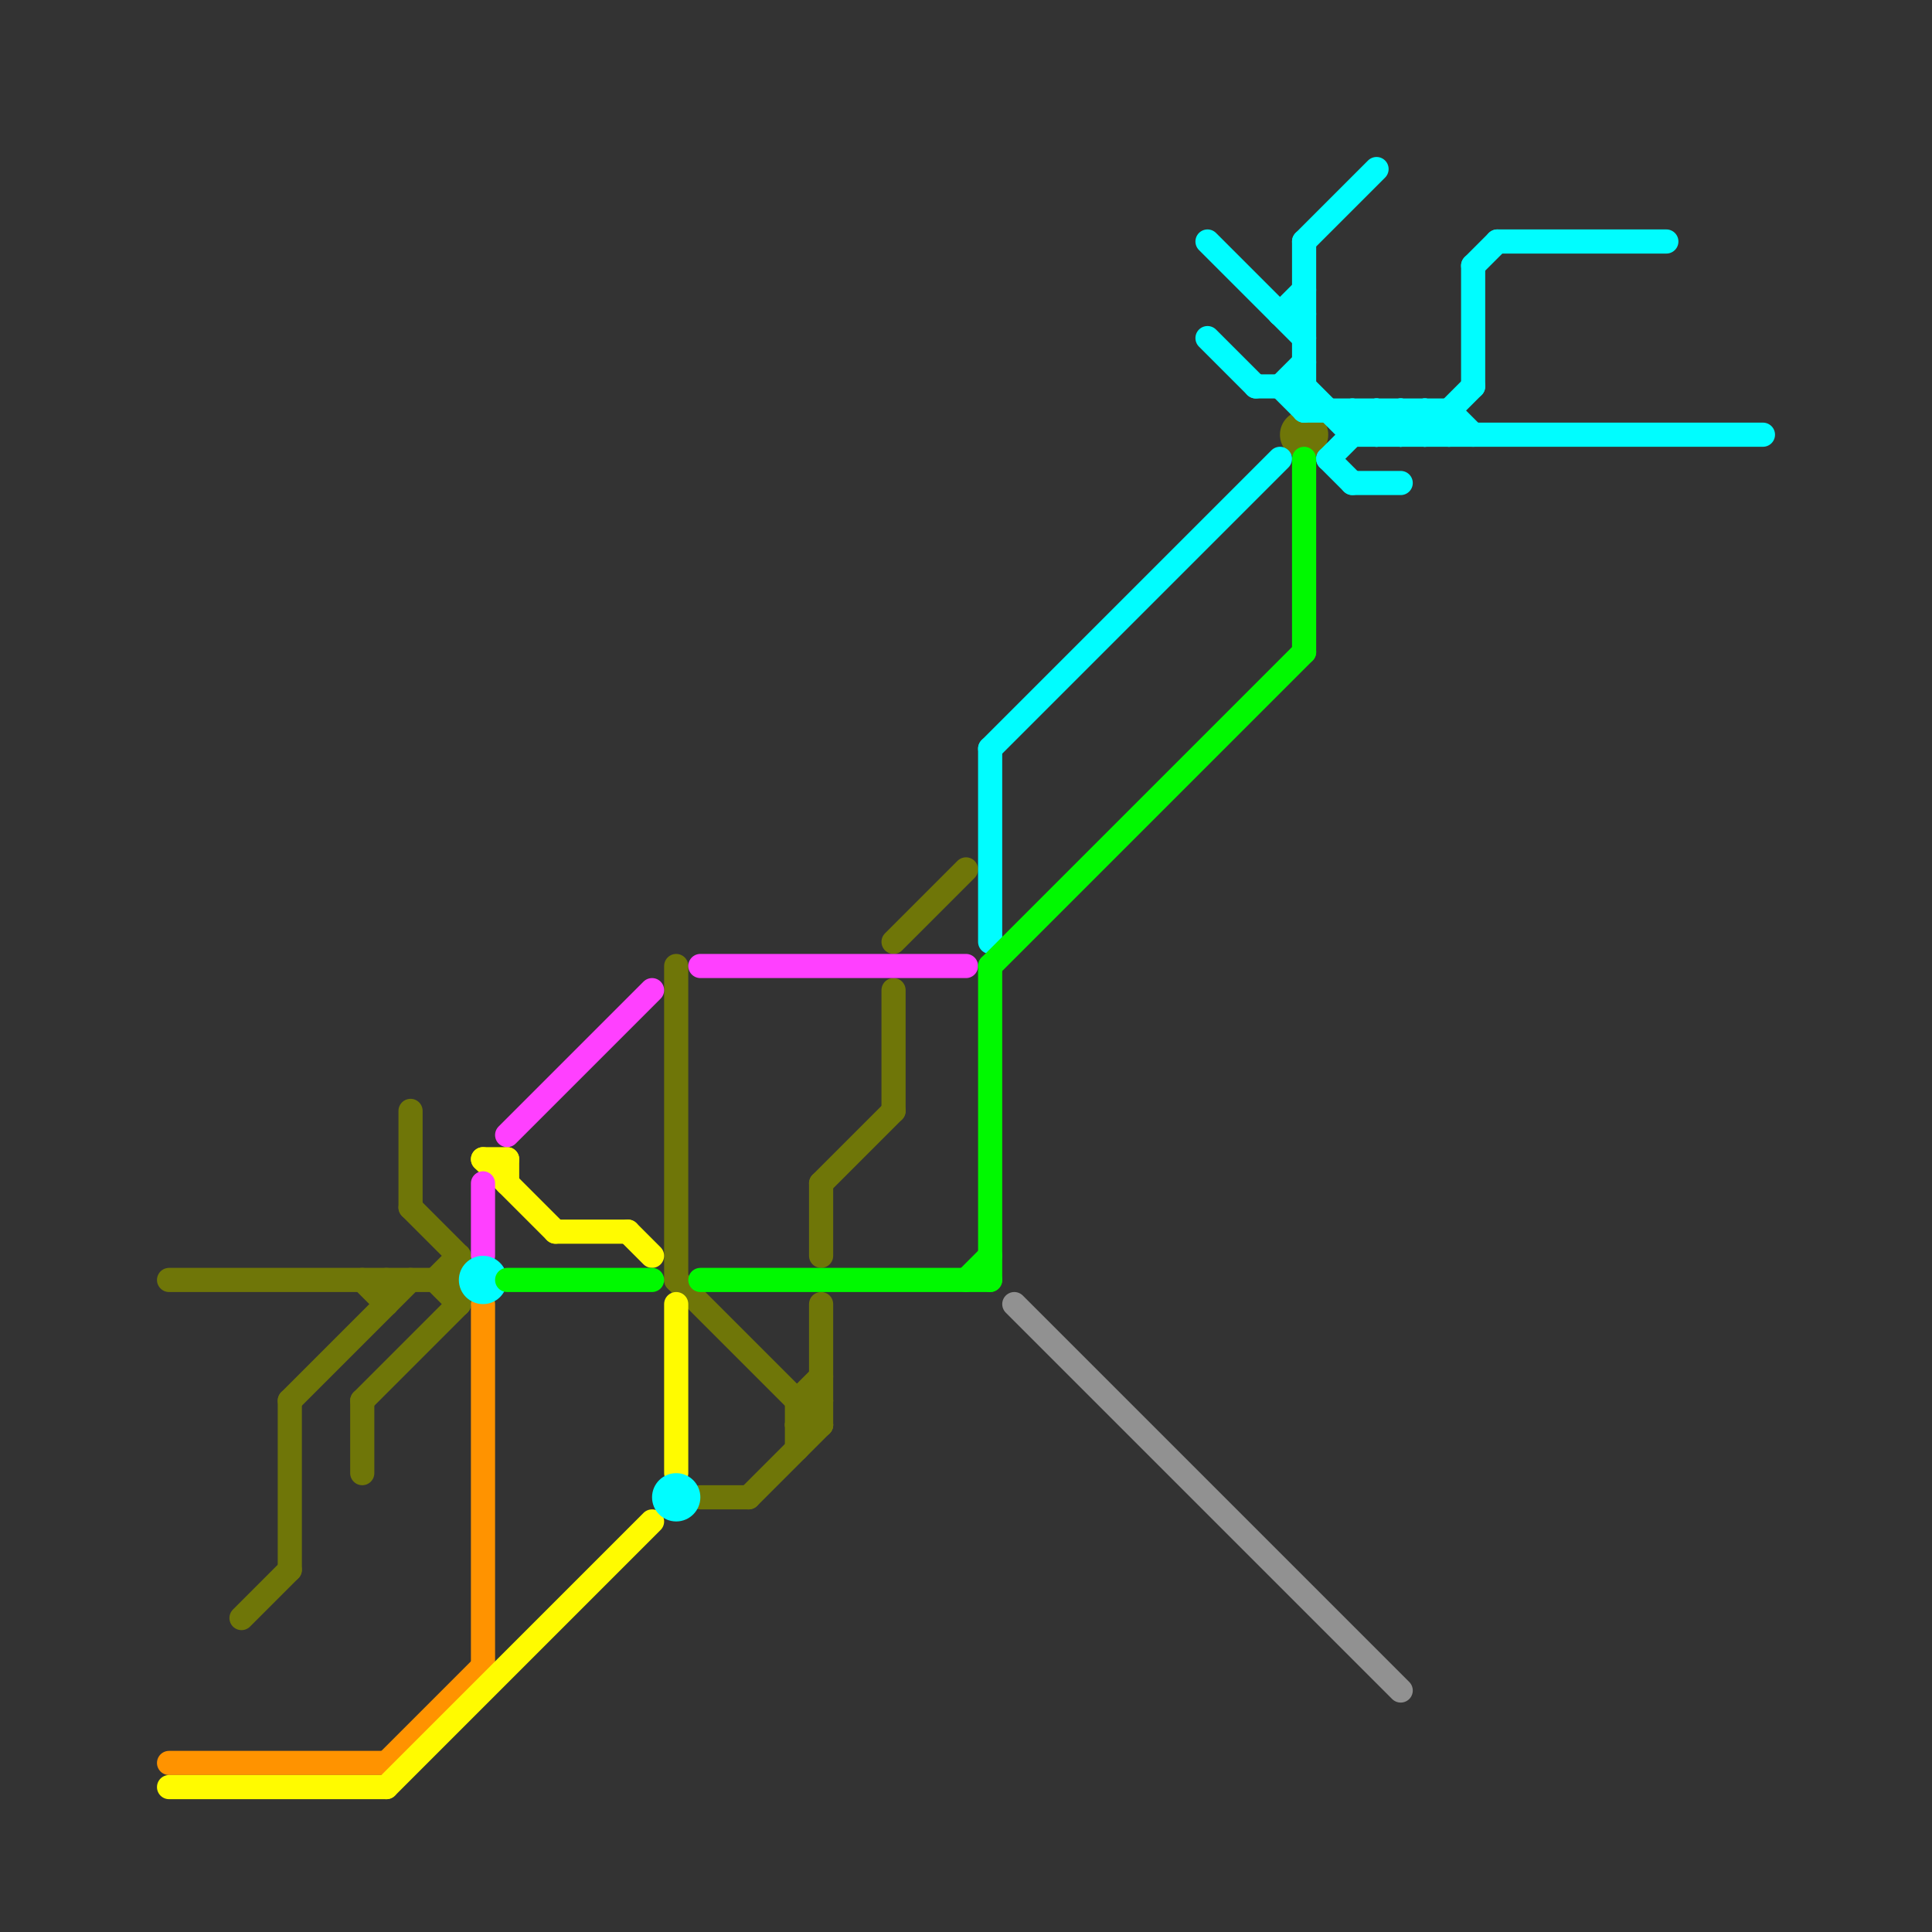 
<svg version="1.1" xmlns="http://www.w3.org/2000/svg" viewBox="0 0 80 80">
<rect x="0" y="0" width="80" height="80" fill="#333333" stroke="none"/>
<style>text { font: 1px Helvetica; font-weight: 600; white-space: pre; dominant-baseline: central; } line { stroke-width: 1; fill: none; stroke-linecap: round; stroke-linejoin: round; } .c0 { stroke: #6f7608 } .c1 { stroke: #ff9300 } .c2 { stroke: #fffb00 } .c3 { stroke: #ff40ff } .c4 { stroke: #00fdff } .c5 { stroke: #00f900 } .c6 { stroke: #919191 }</style><defs><g id="wm-xf"><circle r="1.2" fill="#000"/><circle r="0.9" fill="#fff"/><circle r="0.6" fill="#000"/><circle r="0.3" fill="#fff"/></g><g id="wm"><circle r="0.6" fill="#000"/><circle r="0.3" fill="#fff"/></g></defs><line class="c0" x1="28" y1="40" x2="28" y2="53"/><line class="c0" x1="12" y1="58" x2="17" y2="53"/><line class="c0" x1="37" y1="41" x2="37" y2="46"/><line class="c0" x1="28" y1="53" x2="34" y2="59"/><line class="c0" x1="15" y1="58" x2="15" y2="61"/><line class="c0" x1="33" y1="58" x2="33" y2="60"/><line class="c0" x1="10" y1="67" x2="12" y2="65"/><line class="c0" x1="15" y1="53" x2="16" y2="54"/><line class="c0" x1="7" y1="53" x2="19" y2="53"/><line class="c0" x1="18" y1="53" x2="19" y2="54"/><line class="c0" x1="34" y1="49" x2="37" y2="46"/><line class="c0" x1="17" y1="50" x2="19" y2="52"/><line class="c0" x1="31" y1="62" x2="34" y2="59"/><line class="c0" x1="34" y1="54" x2="34" y2="59"/><line class="c0" x1="12" y1="58" x2="12" y2="65"/><line class="c0" x1="33" y1="59" x2="34" y2="58"/><line class="c0" x1="33" y1="58" x2="34" y2="58"/><line class="c0" x1="29" y1="62" x2="31" y2="62"/><line class="c0" x1="15" y1="58" x2="19" y2="54"/><line class="c0" x1="34" y1="49" x2="34" y2="52"/><line class="c0" x1="33" y1="58" x2="34" y2="57"/><line class="c0" x1="18" y1="53" x2="19" y2="52"/><line class="c0" x1="19" y1="52" x2="19" y2="54"/><line class="c0" x1="16" y1="53" x2="16" y2="54"/><line class="c0" x1="37" y1="39" x2="40" y2="36"/><line class="c0" x1="33" y1="59" x2="34" y2="59"/><line class="c0" x1="17" y1="46" x2="17" y2="50"/><circle cx="54" cy="18" r="1" fill="#6f7608" /><line class="c1" x1="16" y1="73" x2="20" y2="69"/><line class="c1" x1="7" y1="73" x2="16" y2="73"/><line class="c1" x1="20" y1="54" x2="20" y2="69"/><line class="c2" x1="16" y1="74" x2="27" y2="63"/><line class="c2" x1="21" y1="48" x2="21" y2="49"/><line class="c2" x1="20" y1="48" x2="21" y2="48"/><line class="c2" x1="20" y1="48" x2="23" y2="51"/><line class="c2" x1="28" y1="54" x2="28" y2="61"/><line class="c2" x1="26" y1="51" x2="27" y2="52"/><line class="c2" x1="23" y1="51" x2="26" y2="51"/><line class="c2" x1="7" y1="74" x2="16" y2="74"/><line class="c3" x1="20" y1="49" x2="20" y2="52"/><line class="c3" x1="29" y1="40" x2="40" y2="40"/><line class="c3" x1="21" y1="47" x2="27" y2="41"/><line class="c4" x1="62" y1="10" x2="69" y2="10"/><line class="c4" x1="56" y1="17" x2="56" y2="18"/><line class="c4" x1="60" y1="17" x2="61" y2="18"/><line class="c4" x1="58" y1="18" x2="59" y2="17"/><line class="c4" x1="59" y1="17" x2="60" y2="18"/><line class="c4" x1="53" y1="13" x2="54" y2="12"/><line class="c4" x1="56" y1="20" x2="58" y2="20"/><line class="c4" x1="57" y1="18" x2="58" y2="17"/><line class="c4" x1="59" y1="18" x2="61" y2="16"/><line class="c4" x1="53" y1="16" x2="54" y2="17"/><line class="c4" x1="55" y1="19" x2="56" y2="20"/><line class="c4" x1="56" y1="18" x2="73" y2="18"/><line class="c4" x1="58" y1="17" x2="58" y2="18"/><line class="c4" x1="61" y1="11" x2="61" y2="16"/><line class="c4" x1="54" y1="10" x2="57" y2="7"/><line class="c4" x1="57" y1="17" x2="58" y2="18"/><line class="c4" x1="60" y1="17" x2="60" y2="18"/><line class="c4" x1="56" y1="17" x2="57" y2="18"/><line class="c4" x1="59" y1="17" x2="59" y2="18"/><line class="c4" x1="54" y1="10" x2="54" y2="17"/><line class="c4" x1="55" y1="19" x2="57" y2="17"/><line class="c4" x1="53" y1="13" x2="54" y2="13"/><line class="c4" x1="54" y1="16" x2="56" y2="18"/><line class="c4" x1="52" y1="16" x2="54" y2="16"/><line class="c4" x1="41" y1="31" x2="41" y2="39"/><line class="c4" x1="50" y1="10" x2="54" y2="14"/><line class="c4" x1="61" y1="11" x2="62" y2="10"/><line class="c4" x1="50" y1="14" x2="52" y2="16"/><line class="c4" x1="53" y1="16" x2="54" y2="15"/><line class="c4" x1="58" y1="17" x2="59" y2="18"/><line class="c4" x1="41" y1="31" x2="53" y2="19"/><line class="c4" x1="57" y1="17" x2="57" y2="18"/><line class="c4" x1="54" y1="17" x2="60" y2="17"/><circle cx="28" cy="62" r="1" fill="#00fdff" /><circle cx="20" cy="53" r="1" fill="#00fdff" /><line class="c5" x1="54" y1="19" x2="54" y2="27"/><line class="c5" x1="40" y1="53" x2="41" y2="52"/><line class="c5" x1="21" y1="53" x2="27" y2="53"/><line class="c5" x1="29" y1="53" x2="41" y2="53"/><line class="c5" x1="41" y1="40" x2="54" y2="27"/><line class="c5" x1="41" y1="40" x2="41" y2="53"/><line class="c6" x1="42" y1="54" x2="58" y2="70"/>
</svg>
